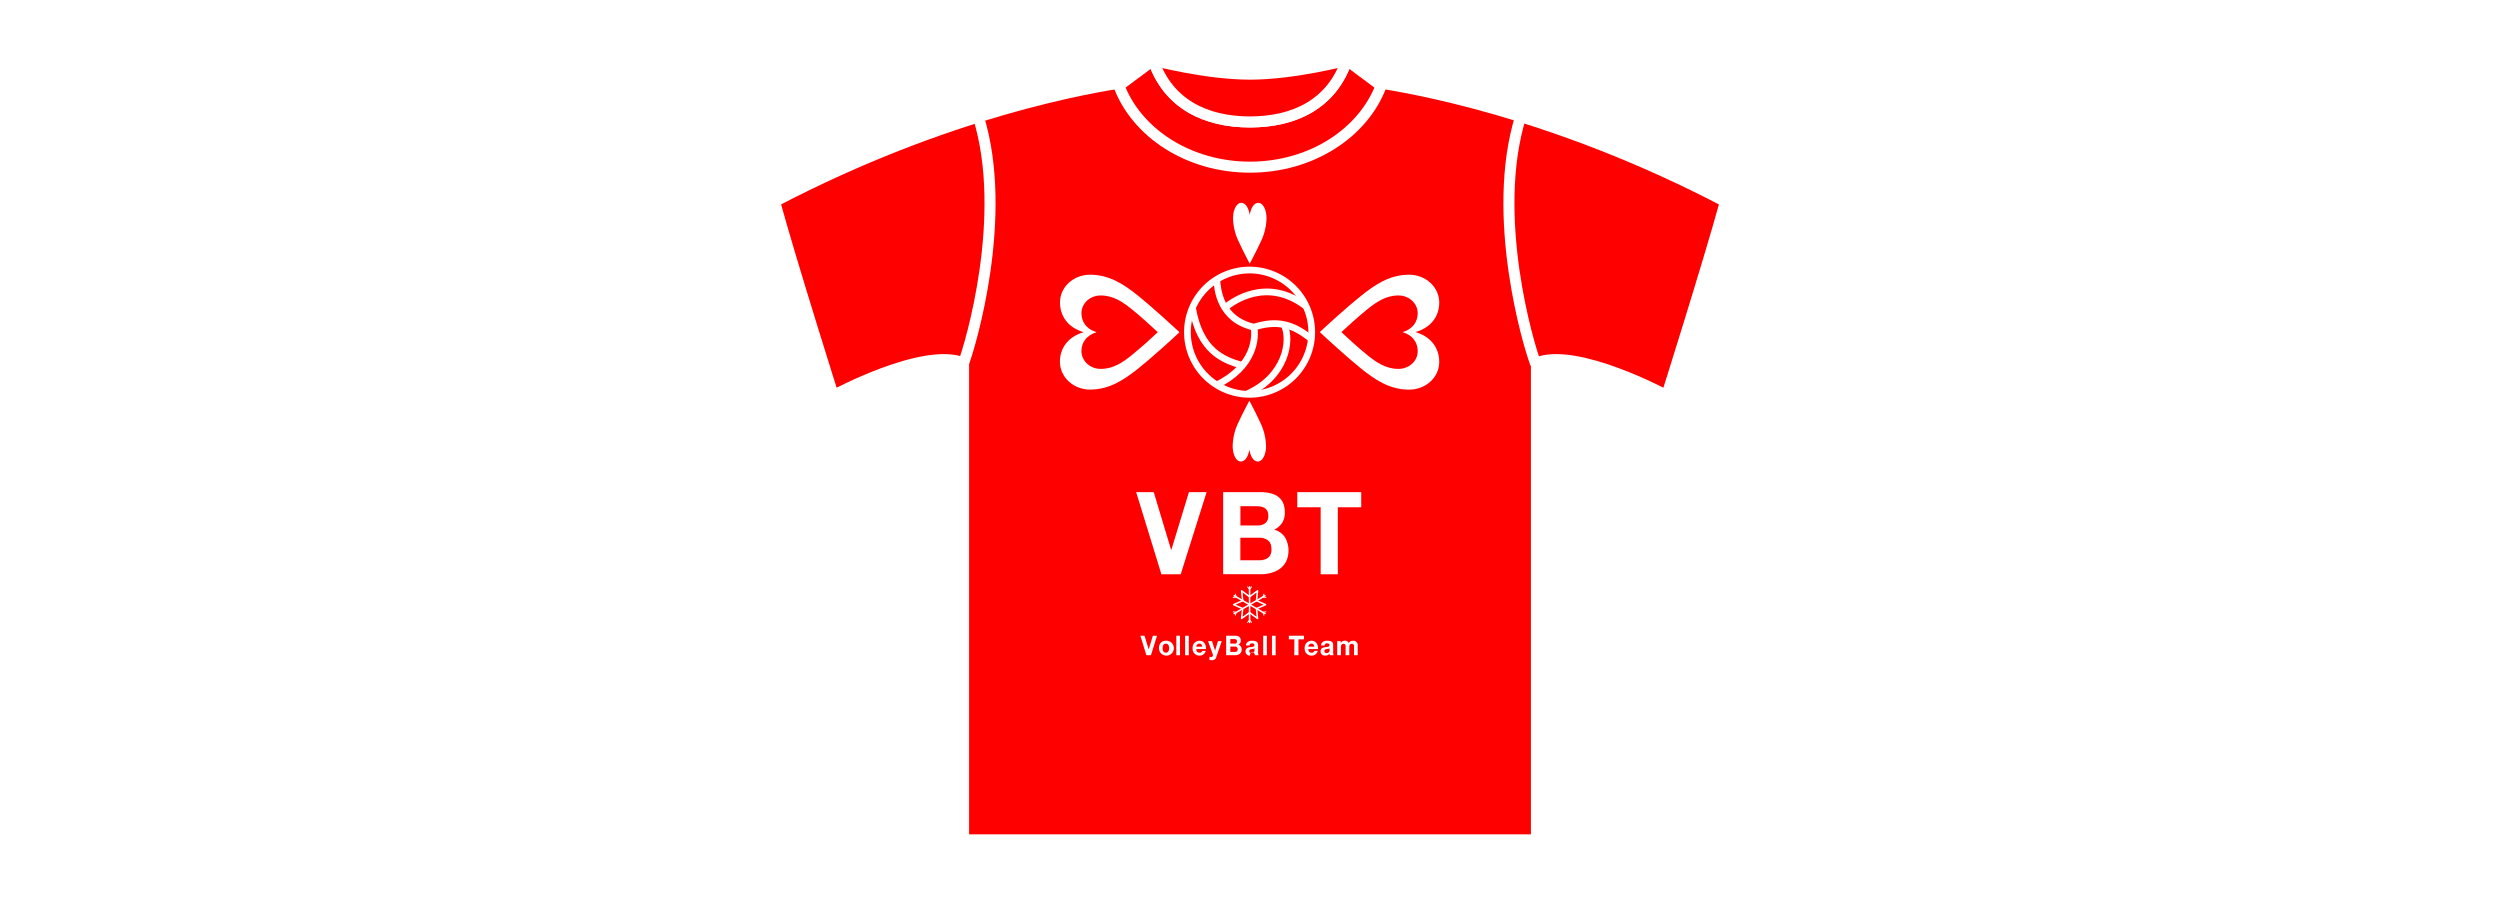 <svg id="レイヤー_1" data-name="レイヤー 1" xmlns="http://www.w3.org/2000/svg" viewBox="0 0 1200 432"><rect x="0" y="0" width="1200" height="432" fill="#333333" stroke="none"/><defs><style>.cls-1{fill:#fff;}.cls-2,.cls-6,.cls-7{fill:red;}.cls-2,.cls-3,.cls-4,.cls-5,.cls-7{stroke:#fff;}.cls-2,.cls-3,.cls-4,.cls-5{stroke-linecap:round;stroke-linejoin:round;}.cls-2,.cls-3{stroke-width:5.3px;}.cls-3,.cls-4,.cls-5{fill:none;}.cls-4{stroke-width:0.75px;}.cls-5{stroke-width:0.42px;}.cls-7{stroke-miterlimit:10;stroke-width:3.23px;}</style></defs><title>artisan-t_design_5_template_workflow_6</title><rect class="cls-1" x="384" y="-384" width="432" height="1200" transform="translate(816 -384) rotate(90)"/><path class="cls-2" d="M737.49,403.12V174.22c19.06-7.83,62.52,15.67,62.52,15.67s19.82-62.67,28.2-93.13C745.11,53.24,676.5,41.93,659,39.31H541C523.5,41.93,454.9,53.24,371.79,96.76c8.39,30.46,28.21,93.13,28.21,93.13s43.45-23.5,62.52-15.67v228.9Z"/><path class="cls-2" d="M646.47,28.88C639.3,50,621.22,58.53,600,58.53S560.71,50,553.54,28.88L537.08,41.12c8.54,22.69,33.48,39.12,62.92,39.12s54.39-16.43,62.93-39.12Z"/><path class="cls-2" d="M600,35.59c-21.22,0-46.46-6.71-46.46-6.71C560.71,50,578.78,58.53,600,58.53S639.3,50,646.47,28.88C646.47,28.88,621.22,35.59,600,35.59Z"/><path class="cls-3" d="M462.52,174.22c3.14-8.1,21.88-70.55,7.08-118.21"/><path class="cls-3" d="M737,174.22c-3.15-8.1-21.89-70.55-7.1-118.21"/><path class="cls-1" d="M552.46,314.51h-2.2l-2.89-9.36h2l2,6.58h0l2-6.58h2Z"/><path class="cls-1" d="M559.61,307.55a3.58,3.58,0,1,1-3.32,3.58C556.29,309,557.59,307.55,559.61,307.55Zm0,5.74c1.21,0,1.57-1.09,1.57-2.16s-.36-2.18-1.57-2.18-1.56,1.09-1.56,2.18S558.42,313.29,559.61,313.29Z"/><path class="cls-1" d="M564.64,305.15h1.77v9.36h-1.77Z"/><path class="cls-1" d="M568.85,305.15h1.77v9.36h-1.77Z"/><path class="cls-1" d="M574.22,311.57c0,1.18.6,1.72,1.58,1.72a1.47,1.47,0,0,0,1.4-.88h1.55a2.91,2.91,0,0,1-3,2.28,3.24,3.24,0,0,1-3.29-3.56,3.32,3.32,0,0,1,3.29-3.58c2.19,0,3.25,1.94,3.12,4Zm2.88-1.18c-.17-.94-.55-1.44-1.41-1.44a1.43,1.43,0,0,0-1.47,1.44Z"/><path class="cls-1" d="M583.83,315.36a2,2,0,0,1-2.21,1.53,10.09,10.09,0,0,1-1.09-.06v-1.54a8.93,8.93,0,0,0,1,.07.88.88,0,0,0,.61-1.27l-2.27-6.36h1.89l1.46,4.64h0l1.4-4.64h1.83Z"/><path class="cls-1" d="M588.55,305.15h4.19c1.69,0,2.84.58,2.84,2.32a2.05,2.05,0,0,1-1.21,1.95,2.28,2.28,0,0,1,1.63,2.37c0,1.91-1.53,2.72-3.14,2.72h-4.31Zm2,3.79h2a1,1,0,0,0,1.19-1.12c0-.89-.64-1.07-1.34-1.07h-1.83Zm0,4h2.09c.77,0,1.45-.26,1.45-1.23a1.23,1.23,0,0,0-1.41-1.34h-2.13Z"/><path class="cls-1" d="M598.06,309.82c.1-1.75,1.58-2.27,3-2.27,1.29,0,2.83.3,2.83,1.92V313a3.7,3.7,0,0,0,.22,1.51h-1.79a1.17,1.17,0,1,0-2.29.18,2,2,0,0,1-2.19-2c0-1.53,1.09-1.9,2.19-2.06s2.09-.13,2.09-.89-.52-.92-1.14-.92a1,1,0,0,0-1.17,1Zm4.08,1.37c-.3.28-.92.29-1.47.39s-1,.32-1,1,.51.87,1.08.87a1.36,1.36,0,0,0,1.43-1.56Z"/><path class="cls-1" d="M606.33,305.15h1.76v9.36h-1.76Z"/><path class="cls-1" d="M610.54,305.15h1.76v9.36h-1.76Z"/><path class="cls-1" d="M621.31,306.88h-2.67v-1.73h7.29v1.73h-2.67v7.63h-2Z"/><path class="cls-1" d="M628,311.57c0,1.18.6,1.72,1.58,1.72a1.47,1.47,0,0,0,1.4-.88h1.55a2.9,2.9,0,0,1-3,2.28,3.24,3.24,0,0,1-3.29-3.56,3.32,3.32,0,0,1,3.29-3.58c2.19,0,3.25,1.94,3.13,4Zm2.88-1.18c-.16-.94-.55-1.44-1.41-1.44a1.44,1.44,0,0,0-1.47,1.44Z"/><path class="cls-1" d="M634.09,309.82c.1-1.75,1.58-2.27,3-2.27,1.28,0,2.83.3,2.83,1.92V313a3.7,3.7,0,0,0,.22,1.51h-1.79a2.85,2.85,0,0,1-.12-.66,2.88,2.88,0,0,1-2.17.84,2,2,0,0,1-2.19-2c0-1.53,1.09-1.9,2.19-2.06s2.09-.13,2.09-.89-.52-.92-1.15-.92a1,1,0,0,0-1.17,1Zm4.08,1.37c-.3.28-.92.29-1.47.39s-1,.32-1,1,.51.87,1.08.87a1.36,1.36,0,0,0,1.43-1.56Z"/><path class="cls-1" d="M641.86,307.73h1.67v.92h0a2.28,2.28,0,0,1,2-1.1,1.89,1.89,0,0,1,1.88,1.12,2.3,2.3,0,0,1,1.94-1.12,2.13,2.13,0,0,1,2.35,2.42v4.54h-1.76v-3.84c0-.91-.08-1.65-1.09-1.65s-1.18.86-1.18,1.71v3.78h-1.77v-3.8c0-.79.05-1.69-1.07-1.69-.35,0-1.19.23-1.19,1.56v3.93h-1.77Z"/><path class="cls-1" d="M557.47,275.65l-12.12-39.44h8.44l8.35,27.73h.1l8.45-27.73h8.5l-12.44,39.44Z"/><path class="cls-1" d="M604.74,236.21a22.25,22.25,0,0,1,4.88.5,10.32,10.32,0,0,1,3.78,1.63,7.47,7.47,0,0,1,2.44,3,11,11,0,0,1,.87,4.64,8.94,8.94,0,0,1-1.29,5,9.45,9.45,0,0,1-3.8,3.26,9,9,0,0,1,5.17,3.67,12.64,12.64,0,0,1,.6,11.49,9.94,9.94,0,0,1-3,3.57,12.88,12.88,0,0,1-4.25,2,18.4,18.4,0,0,1-4.91.66H587.11V236.21Zm-1,16a5.73,5.73,0,0,0,3.63-1.11,4.27,4.27,0,0,0,1.41-3.59,4.83,4.83,0,0,0-.47-2.26,3.51,3.51,0,0,0-1.26-1.38,5,5,0,0,0-1.81-.69,11.32,11.32,0,0,0-2.13-.2h-7.71v9.23Zm.48,16.73a10.29,10.29,0,0,0,2.31-.25,5.55,5.55,0,0,0,1.94-.82,4.24,4.24,0,0,0,1.34-1.58,5.69,5.69,0,0,0,.49-2.54c0-2-.54-3.47-1.62-4.34a6.75,6.75,0,0,0-4.31-1.29h-9v10.82Z"/><path class="cls-1" d="M622.69,243.5v-7.29h30.7v7.29H642.16v32.15h-8.24V243.5Z"/><polygon class="cls-4" points="592.15 290.23 596.49 288.32 595.98 283.61 599.8 286.41 603.62 283.61 603.11 288.32 607.45 290.23 603.11 292.14 603.62 296.85 599.8 294.06 595.98 296.85 596.49 292.14 592.15 290.23"/><line class="cls-4" x1="599.8" y1="281.71" x2="599.8" y2="298.76"/><polyline class="cls-5" points="600.75 281.7 599.8 282.94 598.85 281.7"/><polyline class="cls-5" points="598.85 298.76 599.8 297.53 600.75 298.76"/><line class="cls-4" x1="592.42" y1="285.97" x2="607.18" y2="294.5"/><polyline class="cls-5" points="592.89 285.14 593.48 286.58 591.94 286.79"/><polyline class="cls-5" points="606.71 295.32 606.12 293.88 607.66 293.67"/><line class="cls-4" x1="592.42" y1="294.5" x2="607.18" y2="285.97"/><polyline class="cls-5" points="591.94 293.67 593.48 293.88 592.89 295.32"/><polyline class="cls-5" points="607.66 286.79 606.12 286.58 606.71 285.14"/><path class="cls-1" d="M599.9,103.08c.66-3.86,2.3-5.71,4.13-5.71,2.21,0,3.89,3.34,3.89,7.38a26.94,26.94,0,0,1-3,11.78c-1.44,3.17-4.32,8.7-5.06,10h0c-.74-1.34-3.6-6.87-5-10a26.94,26.94,0,0,1-3-11.78c0-4.11,1.74-7.38,3.9-7.38,1.82,0,3.44,1.85,4.1,5.71Z"/><path class="cls-1" d="M599.7,215.81c-.66,3.86-2.3,5.71-4.14,5.71-2.2,0-3.87-3.34-3.87-7.38a27,27,0,0,1,2.95-11.78c1.44-3.17,4.32-8.7,5.06-10h0c.74,1.34,3.6,6.87,5,10a27,27,0,0,1,3,11.78c0,4.11-1.74,7.38-3.91,7.38-1.81,0-3.43-1.85-4.09-5.71Z"/><path class="cls-1" d="M679.64,159.48c7.56,2.27,11.2,7.9,11.2,14.22,0,7.56-6.57,13.33-14.48,13.33-9.56,0-16.62-5-23.11-10.17-6.2-5-17-14.84-19.68-17.38v-.14c2.64-2.54,13.48-12.37,19.68-17.31,6.49-5.15,13.55-10.17,23.11-10.17,8.06,0,14.48,6,14.48,13.4,0,6.25-3.64,11.81-11.2,14.08Z"/><path class="cls-6" d="M673.35,159.47c4.83,1.45,7.15,5.05,7.15,9.08,0,4.83-4.19,8.52-9.25,8.52-6.11,0-10.62-3.2-14.77-6.5-4-3.16-10.89-9.48-12.58-11.1v-.09c1.69-1.62,8.62-7.91,12.58-11.06,4.15-3.3,8.66-6.5,14.77-6.5,5.15,0,9.25,3.82,9.25,8.56,0,4-2.32,7.55-7.15,9Z"/><path class="cls-1" d="M520,159.41c-7.56-2.27-11.2-7.9-11.2-14.22,0-7.56,6.57-13.33,14.48-13.33,9.56,0,16.62,5,23.11,10.17,6.2,4.95,17,14.84,19.68,17.38v.14c-2.64,2.54-13.48,12.36-19.68,17.31C539.86,182,532.8,187,523.24,187c-8.06,0-14.48-6-14.48-13.4,0-6.25,3.64-11.81,11.2-14.08Z"/><path class="cls-6" d="M526.25,159.42c-4.83-1.45-7.15-5-7.15-9.08,0-4.83,4.19-8.52,9.25-8.52,6.11,0,10.62,3.2,14.77,6.5,4,3.16,10.89,9.48,12.58,11.1v.09c-1.69,1.62-8.62,7.9-12.58,11.06-4.15,3.3-8.66,6.5-14.77,6.5-5.15,0-9.25-3.82-9.25-8.56,0-4,2.32-7.55,7.15-9Z"/><path class="cls-7" d="M629.63,159.44a29.83,29.83,0,1,1-29.83-29.82A29.83,29.83,0,0,1,629.63,159.44Z"/><path class="cls-7" d="M601.89,157c1,4.83.37,18.92-18,27.84"/><path class="cls-7" d="M616.37,155.82c3.64,7.64.92,25-18,33.39"/><path class="cls-7" d="M596.39,175.41c-9.28-2.53-20.46-7-24-27.66"/><path class="cls-7" d="M584.05,134.08c.31,4.58,1.32,19.14,17.78,22.95,10.64-3.3,18.27-2,27.67,5.73"/><path class="cls-7" d="M588.3,147.47c3.3-2.65,19.58-14.8,38.49-.55"/></svg>